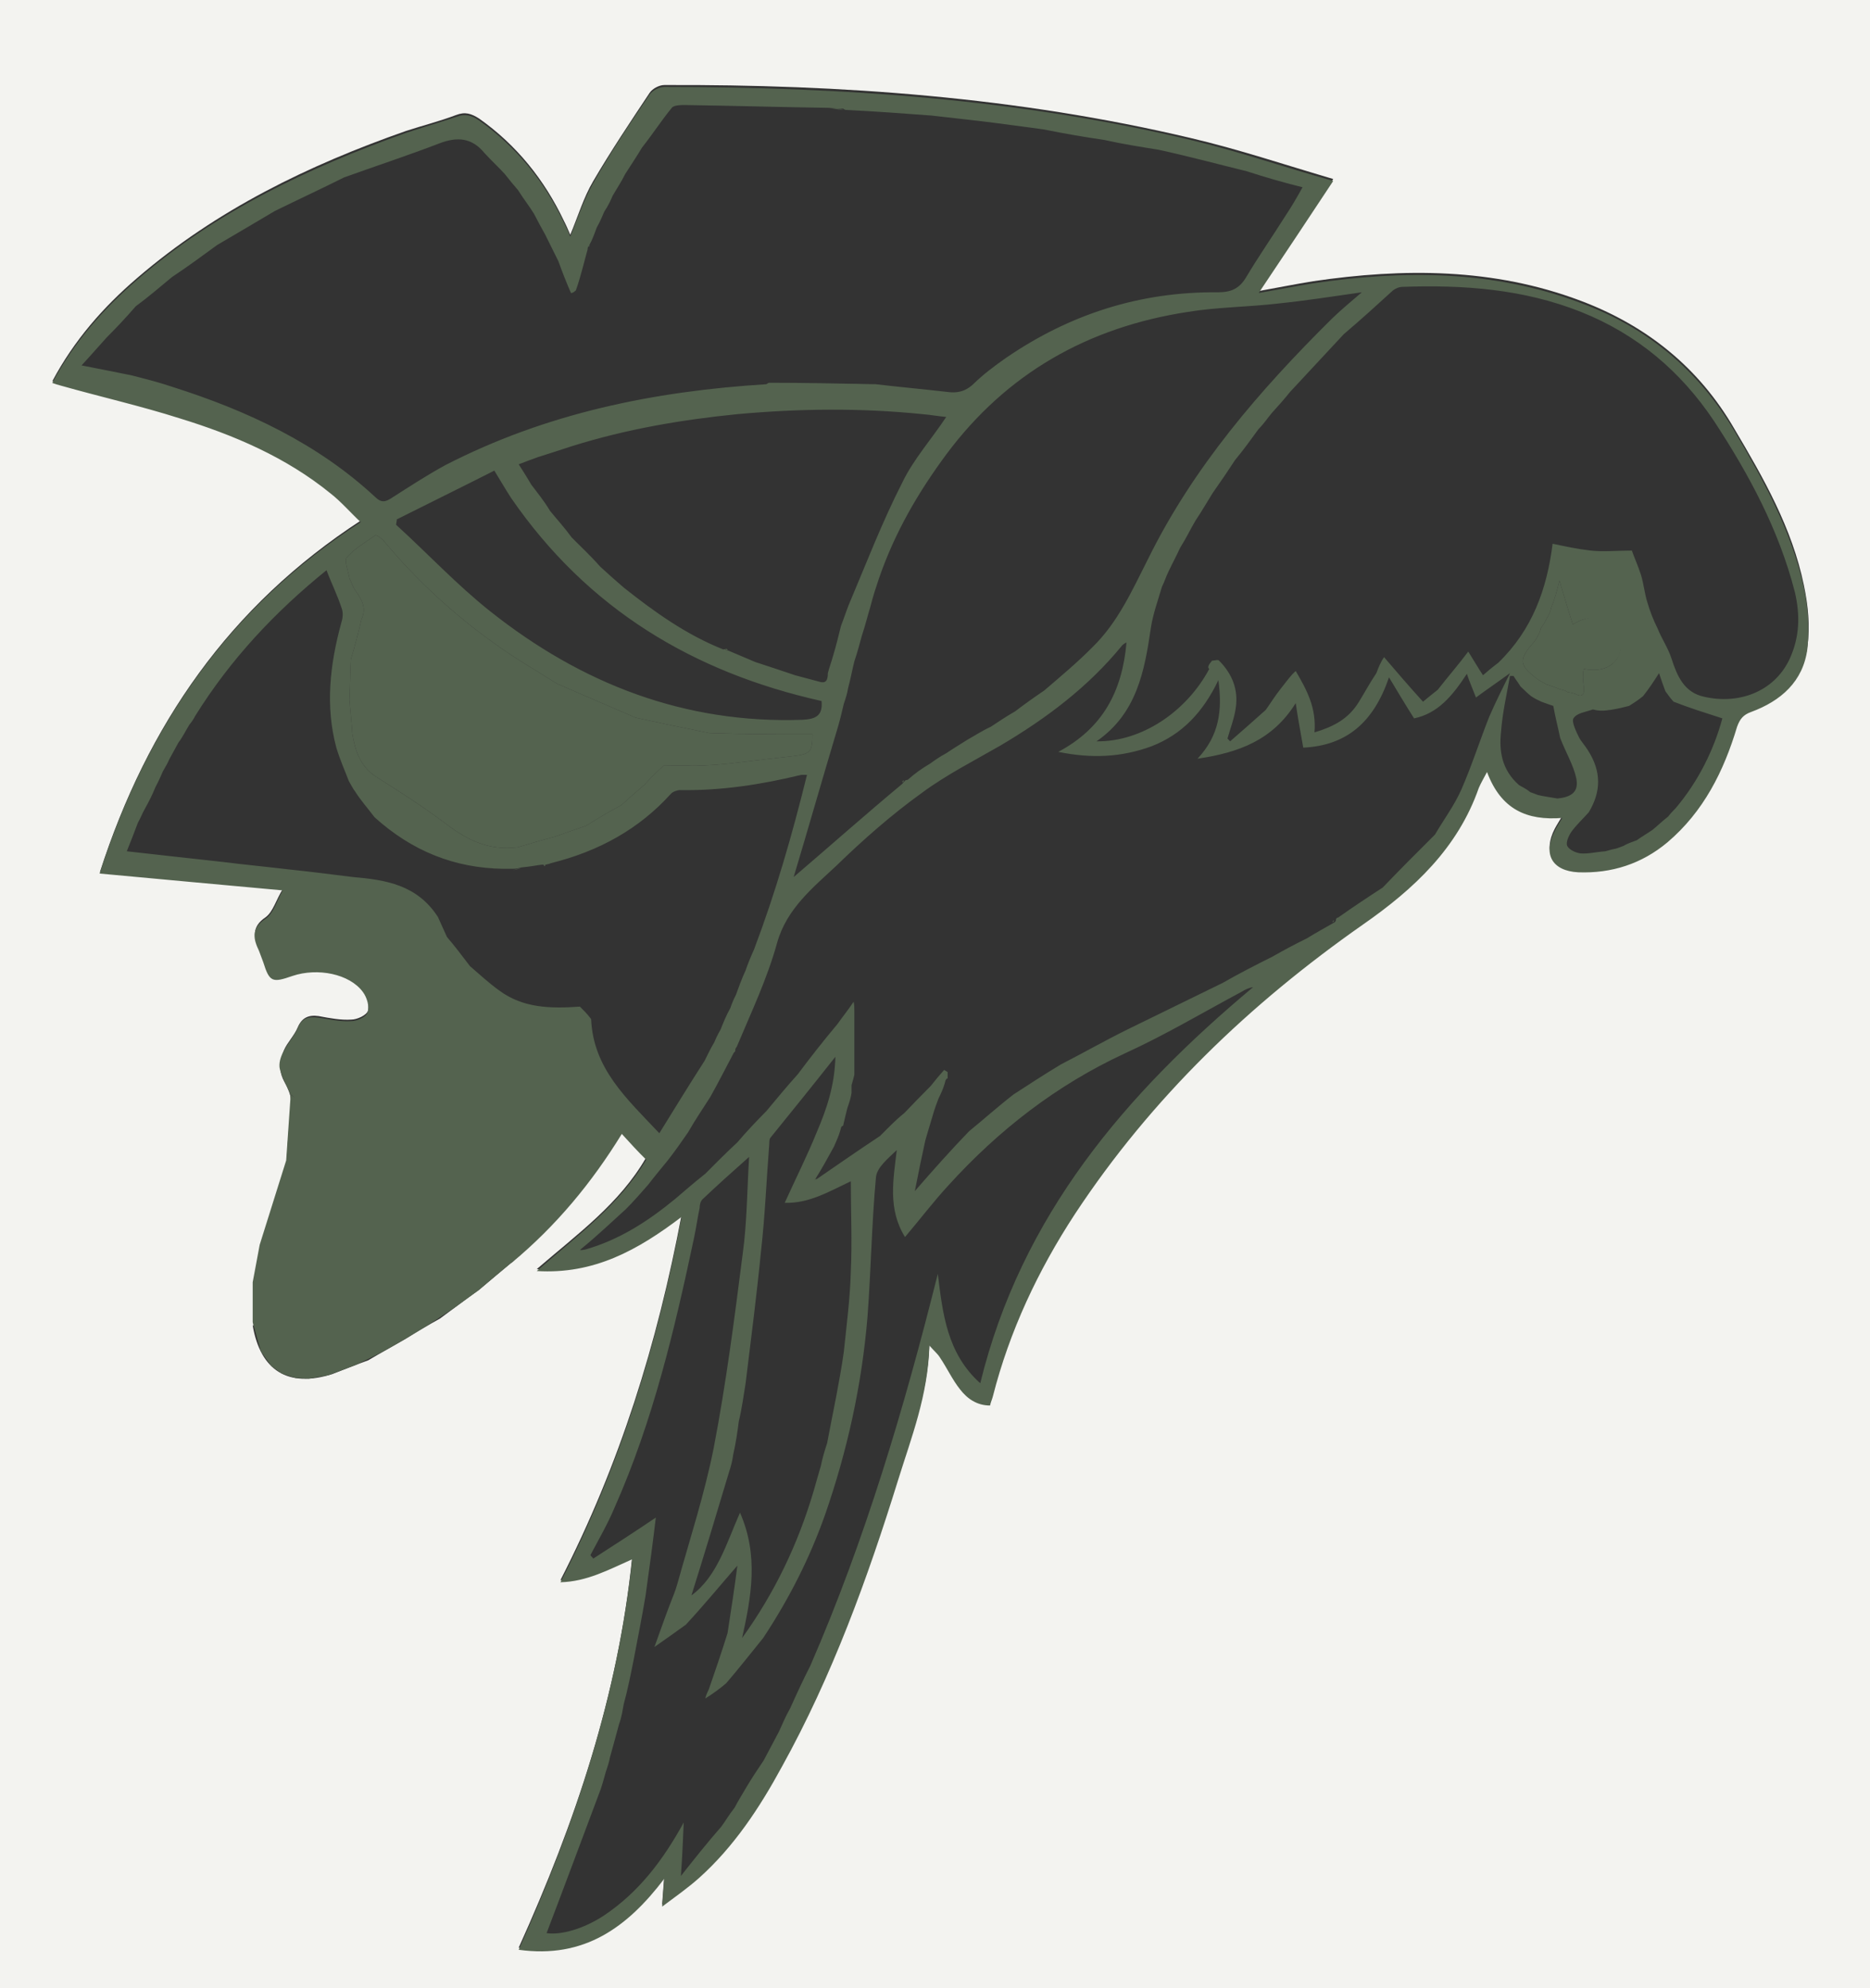 <?xml version="1.0" encoding="UTF-8"?>
<svg id="Layer_1" data-name="Layer 1" xmlns="http://www.w3.org/2000/svg" viewBox="0 0 106.64 113.39">
  <rect x="0" y="0" width="106.64" height="113.39" fill="#333333" stroke="none"/>
  <defs>
    <style>
      .cls-1 {
        fill: #f3f3f0;
      }

      .cls-1, .cls-2 {
        stroke-width: 0px;
      }

      .cls-2 {
        fill: #54634f;
      }
    </style>
  </defs>
  <path class="cls-1" d="M106.64,30.65v82.74H0V0h106.64v30.65h0ZM14.41,75.59c.44,2.58,2.02,3.57,4.53,2.78.64-.24,1.31-.52,2.06-.79.67-.4,1.39-.79,2.14-1.23.64-.4,1.23-.75,1.95-1.15.71-.52,1.43-1.07,2.22-1.63.66-.56,1.32-1.11,1.99-1.67,2.05-2.45,4.1-4.9,6.15-7.34.52.52.91.95,1.39,1.47-1.51,2.62-3.89,4.33-6.23,6.35,3.26.24,5.76-1.19,8.26-3.1-1.39,7.38-3.53,14.25-6.91,20.84,1.51-.04,2.74-.71,4.09-1.31-.79,7.86-3.26,15.17-6.47,22.27,3.73.52,6.19-1.27,8.3-4.05-.04.6-.08.95-.12,1.59.79-.6,1.51-1.07,2.1-1.63,1.99-1.79,3.45-4.05,4.72-6.35,2.86-5.2,4.88-10.72,6.63-16.36.75-2.42,1.71-4.8,1.79-7.66.28.32.48.48.6.67.4.6.67,1.27,1.15,1.83.4.52.95.91,1.71.91.08-.2.12-.36.16-.52.95-3.73,2.58-7.19,4.68-10.4,4.37-6.63,9.96-11.99,16.44-16.52,2.9-2.02,5.4-4.33,6.59-7.78.08-.28.28-.52.48-.91.79,2.14,2.3,2.78,4.29,2.62-.16.28-.32.52-.44.75-.67,1.31-.16,2.26,1.35,2.34,1.91.08,3.61-.52,5.08-1.71,2.06-1.75,3.22-4.05,3.97-6.59.16-.48.36-.67.79-.83,1.71-.6,2.98-1.75,3.22-3.61.16-1.15.04-2.34-.2-3.49-.67-3.26-2.3-6.11-3.97-8.93-2.02-3.49-5-5.88-8.77-7.3-4.96-1.87-10.08-1.87-15.25-1.11-.99.16-1.99.36-3.1.56,1.43-2.14,2.78-4.17,4.25-6.39-2.82-.83-5.44-1.71-8.14-2.34-9.89-2.34-19.93-3.06-30.01-3.02-.28,0-.67.2-.83.44-1.11,1.67-2.22,3.33-3.22,5.04-.56.95-.87,2.02-1.31,3.06-.12-.28-.24-.56-.36-.79-1.11-2.34-2.7-4.33-4.84-5.84-.44-.28-.79-.4-1.31-.2-.95.36-1.91.6-2.86.91-5.56,1.95-10.8,4.49-15.32,8.38-1.95,1.67-3.61,3.57-4.84,5.88.2.08.32.12.48.16,2.26.6,4.57,1.15,6.79,1.87,3.1.99,6.03,2.26,8.62,4.29.6.48,1.15,1.07,1.71,1.63-7.5,4.88-12.19,11.67-14.89,20.05,3.49.32,6.87.64,10.44.95-.4.64-.56,1.31-.99,1.63-.83.56-.67,1.15-.36,1.83.08.2.16.44.24.64.4,1.15.52,1.19,1.67.79,1.39-.48,3.26-.12,4.01.91.24.32.36.83.28,1.15-.08.28-.64.52-.95.52-.6.04-1.23-.08-1.87-.2-.56-.08-.95.08-1.19.64-.2.48-.6.87-.79,1.31-.1.23-.21.57-.2.99.02.7.37.87.56,1.59.1.39.04.52-.07,1.82-.04.45-.09,1.1-.13,1.91-.2.79-.4,1.59-.67,2.46-.28.75-.52,1.51-.83,2.34-.12.67-.24,1.35-.4,2.14,0,.83.04,1.59,0,2.46Z"/>
  <path class="cls-2" d="M102.87,33.51c-.72-3.26-2.3-6.12-3.97-8.94-2.07-3.49-5-5.91-8.78-7.3-4.96-1.87-10.08-1.87-15.24-1.11-.99.16-1.99.36-3.1.55,1.43-2.14,2.78-4.16,4.25-6.39-2.82-.79-5.44-1.7-8.14-2.34-9.84-2.34-19.89-3.02-30.01-3.02-.28,0-.68.2-.84.44-1.11,1.63-2.22,3.29-3.21,5.04-.52.91-.88,1.99-1.31,3.06-.12-.32-.24-.56-.36-.8-1.11-2.34-2.7-4.32-4.84-5.83-.4-.28-.8-.4-1.31-.2-.96.32-1.91.6-2.86.91-5.56,1.99-10.84,4.49-15.33,8.38-1.94,1.67-3.61,3.57-4.84,5.88.2.07.32.11.48.15,2.26.64,4.56,1.16,6.79,1.87,3.09.95,6.07,2.22,8.61,4.29.6.47,1.11,1.07,1.71,1.63-7.55,4.88-12.19,11.67-14.89,20.04,3.49.32,6.87.64,10.44.96-.36.67-.55,1.35-.99,1.63-.83.55-.68,1.15-.36,1.82.08.2.16.44.24.64.36,1.15.52,1.19,1.67.79,1.43-.48,3.25-.12,4.01.91.24.32.39.84.27,1.16-.07.27-.59.51-.95.51-.63.04-1.27-.12-1.86-.2-.6-.08-.96.04-1.19.64-.2.43-.56.83-.8,1.31-.16.28-.28.67-.2.99.12.48.4.95.6,1.43.12.08.28.16.28.44.51.99,1.23,1.66,2.26,2.14.36.2.59.6.95.83,1.43,1.04,2.9,1.99,4.33,3.02,1.31.95,2.62,1.95,3.93,2.9.24.16.52.2.87.28,2.54-2.11,4.57-4.57,6.28-7.35.51.56.91,1,1.39,1.47-1.55,2.62-3.94,4.33-6.24,6.35,3.26.2,5.76-1.19,8.26-3.09-1.39,7.34-3.53,14.25-6.91,20.84,1.51-.04,2.74-.71,4.09-1.31-.83,7.86-3.29,15.17-6.47,22.27,3.73.52,6.19-1.27,8.3-4.05-.04.6-.08,1-.12,1.59.79-.59,1.47-1.07,2.1-1.63,1.99-1.78,3.46-4.01,4.73-6.35,2.86-5.16,4.88-10.72,6.63-16.36.75-2.42,1.7-4.8,1.78-7.66.28.32.48.48.6.68.4.59.71,1.27,1.15,1.82.4.52.95.92,1.71.92.04-.2.12-.36.16-.52.95-3.73,2.58-7.19,4.68-10.4,4.37-6.63,9.97-11.99,16.44-16.52,2.9-2.02,5.4-4.36,6.59-7.78.12-.28.28-.55.47-.91.8,2.14,2.27,2.78,4.29,2.62-.16.28-.32.51-.43.75-.68,1.31-.16,2.27,1.34,2.35,1.91.07,3.62-.48,5.09-1.71,2.06-1.75,3.21-4.05,3.97-6.59.16-.44.35-.68.79-.84,1.71-.63,2.98-1.74,3.22-3.61.12-1.15.04-2.38-.2-3.49ZM72.89,17.31c1.55-.16,3.1-.4,4.77-.64-.6.52-1.19,1-1.71,1.51-4.13,4.09-7.9,8.46-10.48,13.7-.91,1.79-1.71,3.61-3.18,5.04-.87.88-1.82,1.67-2.74,2.46-.59.4-1.15.8-1.66,1.19-.56.32-.96.6-1.39.88-.52.24-.92.51-1.35.75-.44.28-.84.52-1.19.76-.36.19-.64.39-.92.59-.47.28-.87.56-1.27.92-.12.03-.16.03-.16.07-.11.08-.11.12-.15.16-2.15,1.79-4.21,3.62-6.2,5.32.8-2.66,1.59-5.44,2.42-8.21.2-.64.32-1.16.44-1.67.12-.36.2-.6.24-.88.16-.59.24-1.07.36-1.54.19-.56.31-1.04.43-1.47.2-.6.32-1.11.48-1.63.16-.64.32-1.11.48-1.59.91-2.66,2.26-4.96,3.85-7.11,3.45-4.64,8.1-7.26,13.77-8.13,1.71-.28,3.46-.28,5.16-.48ZM46.85,39.98c.08.83-.32,1.03-1.07,1.07-6.75.24-12.63-2.06-17.83-6.19-1.9-1.51-3.57-3.3-5.36-4.93,0-.11.04-.19.04-.31,1.83-.92,3.69-1.83,5.56-2.78.36.59.64,1.07.95,1.55,4.37,6.35,10.41,9.96,17.71,11.59ZM29.58,26.48c.4-.16.75-.28,1.07-.4.72-.23,1.35-.43,1.95-.63,3.17-.99,6.27-1.51,9.45-1.83,3.53-.32,7.02-.36,10.56,0,.47.04.91.12,1.35.16-.84,1.27-1.87,2.42-2.5,3.73-1.16,2.27-2.07,4.65-3.06,6.99-.16.4-.28.79-.44,1.19-.16.64-.28,1.15-.44,1.67-.11.4-.23.71-.31,1.03,0,.48-.16.6-.52.48-.44-.12-.91-.24-1.35-.36-.83-.28-1.55-.52-2.26-.75-.56-.24-1.03-.44-1.51-.64-.08-.04-.16-.04-.16-.04l-.04-.04s0-.04-.12,0c-2.1-.83-3.93-2.14-5.68-3.53-.47-.4-.91-.8-1.34-1.19-.56-.64-1.12-1.15-1.63-1.67-.44-.6-.84-1.03-1.23-1.51-.36-.6-.72-1.03-1.08-1.51-.23-.4-.43-.71-.71-1.15ZM9.85,22.07c-.8-.27-1.59-.47-2.38-.67-.96-.2-1.83-.36-2.82-.56.55-.59.99-1.11,1.43-1.59.59-.59,1.15-1.19,1.66-1.78.76-.56,1.39-1.11,2.07-1.67.95-.63,1.75-1.23,2.58-1.83,1.15-.67,2.22-1.31,3.29-1.94,1.39-.68,2.66-1.27,3.94-1.91,1.86-.67,3.69-1.27,5.43-1.94,1.04-.4,1.87-.32,2.58.55.44.48.84.84,1.16,1.2.27.35.51.63.75.91.32.51.64.91.91,1.35.24.47.44.83.64,1.19.28.56.51,1.03.75,1.51.24.67.48,1.27.72,1.82.12,0,.2-.08.28-.15.27-.76.43-1.47.63-2.19q.04-.12.04-.16c0-.12.04-.16.08-.2.2-.35.32-.71.44-1.03.2-.36.31-.63.43-.91.24-.36.36-.64.48-.91.28-.48.52-.84.71-1.23.36-.56.68-1.04.96-1.51.63-.8,1.11-1.55,1.7-2.27.12-.16.52-.16.76-.16,2.74.04,5.44.12,8.18.16.39.04.59.04.83.04.08.08.16.08.16.08,1.67.08,3.29.2,4.88.32,1.35.16,2.58.28,3.77.44.96.12,1.79.24,2.62.35,1.2.24,2.35.44,3.46.6,1.07.24,2.1.4,3.1.56,1.78.39,3.41.83,5.04,1.23,1.07.35,2.06.63,3.17.91-.35.63-.63,1.11-.95,1.59-.75,1.19-1.55,2.34-2.26,3.53-.4.68-.88.87-1.63.87-4.41-.04-8.42,1.24-12.07,3.74-.67.47-1.31.95-1.87,1.5-.47.44-.95.52-1.5.44-1.39-.16-2.74-.28-4.09-.44h-6.16c-6.51.4-12.62,1.67-18.34,4.61-1.03.56-2.06,1.23-3.06,1.87-.35.23-.59.31-.95-.04-3.29-3.06-7.3-4.93-11.55-6.28ZM19.77,31.8c.44-.52,1.08-.87,1.63-1.27.08-.04.4.2.52.36,1.86,2.22,3.97,4.17,6.31,5.83,1.15.84,2.34,1.51,3.53,2.27,1.55.67,3.02,1.31,4.49,1.94,1.47.32,2.82.6,4.21.88,2.02.07,3.97.07,5.87.07,0,1-.12,1.12-1.07,1.24-.99.11-2.02.23-3.02.35-.99.12-1.86.2-2.77.2-.64-.04-1.12,0-1.63,0-.44.4-.76.72-1.07,1.07-.52.44-.92.8-1.35,1.19-.76.4-1.35.76-1.99,1.16-.67.23-1.23.43-1.79.63-.79.2-1.42.4-2.1.6-1.79.23-3.06-.52-4.29-1.47-1.23-.92-2.54-1.75-3.85-2.58-.87-.6-1.15-1.47-1.31-2.43-.04-.71-.12-1.35-.16-1.94.04-.87.04-1.59.08-2.3.24-.8.44-1.55.6-2.27.32-.67,0-1.15-.32-1.62-.16-.2-.24-.48-.36-.72-.08-.47-.31-1.03-.16-1.19ZM33.71,58.12c-.24-.32-.44-.51-.64-.71-1.7.12-3.25.08-4.6-.92-.6-.43-1.11-.91-1.67-1.39-.48-.63-.87-1.15-1.31-1.66-.2-.44-.36-.8-.52-1.15-1.19-1.83-2.97-2.11-4.84-2.27-1.27-.16-2.46-.31-3.61-.43-1.35-.16-2.62-.28-3.89-.44-1.87-.2-3.58-.4-5.4-.6.24-.59.44-1.11.63-1.62.16-.28.24-.52.4-.8.24-.43.44-.83.6-1.23.19-.36.31-.63.43-.91.16-.28.28-.48.36-.68.2-.35.36-.67.52-.95.27-.36.43-.71.63-1.03.16-.2.24-.32.32-.48,2.02-3.25,4.56-5.95,7.5-8.33.28.75.64,1.46.88,2.22.08.24.04.55-.04.79-.64,2.34-.92,4.73-.28,7.11.2.67.47,1.27.71,1.9.16.28.24.44.36.6.36.56.75.99,1.11,1.47,2.15,1.94,4.57,2.9,7.35,2.94h.51c.24,0,.36-.04.52-.08.48-.04.83-.12,1.19-.16.12.04.2,0,.2,0,.16-.04.2-.04.28-.08,2.74-.68,5.04-1.95,6.86-3.97.12-.12.36-.2.52-.2,2.34.04,4.65-.32,6.91-.87h.32c-.84,3.41-1.79,6.71-3.02,9.96-.2.44-.36.84-.48,1.19-.24.52-.39.96-.55,1.39-.16.32-.24.52-.32.76-.24.43-.4.83-.56,1.23-.16.28-.27.51-.35.71-.24.4-.4.76-.56,1.07-.87,1.35-1.67,2.66-2.58,4.13-1.87-1.98-3.77-3.69-3.89-6.51ZM55.9,78.89c-1.9-1.71-2.14-3.97-2.42-6.24-1.91,7.63-4.13,15.13-7.27,22.35-.43.84-.79,1.63-1.15,2.43-.27.47-.43.87-.63,1.31-.32.59-.6,1.15-.88,1.66-.35.52-.67,1-.95,1.47-.28.48-.51.84-.71,1.23-.32.4-.52.76-.76,1.08-.83.95-1.55,1.86-2.3,2.81.08-1.15.12-2.1.16-3.05-1.15,2.1-2.54,3.97-4.57,5.32-1.15.75-2.42,1.11-3.25.99,1.03-2.7,2.06-5.48,3.09-8.22.12-.36.2-.67.28-.95.12-.36.2-.6.24-.84.2-.71.36-1.31.52-1.9.16-.44.2-.79.27-1.15.24-.88.4-1.71.56-2.5.24-1.27.48-2.46.68-3.66.23-1.62.43-3.13.59-4.48-1.11.75-2.34,1.55-3.57,2.34-.04-.08-.12-.12-.16-.2.48-.91.99-1.78,1.39-2.74,2.18-4.92,3.41-10.12,4.52-15.36.12-.56.2-1.15.32-1.71,0-.16.04-.36.16-.48.83-.79,1.67-1.54,2.66-2.42-.12,1.95-.12,3.73-.36,5.48-.47,3.69-.95,7.43-1.66,11.12-.52,2.62-1.35,5.16-2.07,7.74-.12.44-.28.79-.43,1.19-.32.83-.56,1.55-.88,2.42.68-.47,1.23-.87,1.79-1.27,1.03-1.11,1.94-2.22,2.94-3.37-.16,1.27-.36,2.54-.56,3.85-.36,1.15-.71,2.18-1.07,3.21-.12.24-.16.36-.2.52.44-.28.83-.56,1.19-.87.76-.88,1.43-1.75,2.11-2.58,1.5-2.27,2.66-4.57,3.53-7.03,1.27-3.65,2.1-7.42,2.42-11.28.2-2.66.24-5.32.48-7.94.04-.59.71-1.11,1.19-1.58-.2,1.7-.52,3.37.47,4.96.84-.99,1.63-2.03,2.47-2.94,2.85-3.14,6.15-5.72,10.08-7.54,2.26-1.03,4.41-2.31,6.63-3.5.2-.12.4-.23.67-.27-7.26,6.07-13.22,13.02-15.56,22.59ZM42.2,86.27c-.79,1.79-1.31,3.65-2.77,4.72.71-2.26,1.43-4.64,2.14-7.02.12-.36.2-.68.24-1,.16-.71.24-1.27.32-1.9.19-.79.27-1.47.39-2.18.32-2.62.64-5.09.88-7.55.23-2.02.31-4.09.47-6.11,0-.12,0-.28.08-.36,1.19-1.47,2.38-2.94,3.69-4.6-.04,1.66-.51,3.01-1.07,4.32-.55,1.35-1.19,2.62-1.82,4.01,1.39.04,2.5-.63,3.77-1.23,0,1.79.08,3.46,0,5.12-.04,1.55-.24,3.06-.4,4.61-.12.87-.28,1.71-.44,2.58-.19.95-.35,1.79-.51,2.62-.16.48-.28.91-.36,1.31-.16.56-.28.95-.4,1.39-.91,3.1-2.26,5.88-4.09,8.42.52-2.35.96-4.69-.12-7.15ZM83.34,45.02c-.4.91-1,1.71-1.51,2.58-1.04,1.03-2.03,2.03-2.98,3.02-.91.59-1.75,1.15-2.54,1.71-.08,0-.12.08-.12.08,0,.11-.04.15-.08.19-.56.32-1.07.6-1.59.92-.71.35-1.31.67-1.94,1.03-1.04.52-1.95.99-2.86,1.51-1.87.91-3.65,1.78-5.44,2.66-1.35.67-2.54,1.35-3.77,1.98-1,.6-1.83,1.15-2.7,1.71-.92.71-1.71,1.43-2.54,2.1-1.08,1.12-2.03,2.19-3.1,3.42.2-1.03.4-1.99.6-2.9.15-.52.27-.91.39-1.31.12-.44.24-.75.36-1.07.16-.32.28-.6.36-.88.04-.15.04-.19.08-.23l.08-.04v-.36c-.08-.04-.12-.08-.2-.12-.28.32-.52.6-.76.91-.55.56-1.03,1.04-1.51,1.55-.55.44-.95.88-1.39,1.31-1.27.84-2.46,1.67-3.61,2.46-.04-.01-.07-.01-.08,0v.04s-.04-.03,0-.04c.4-.63.72-1.23,1.07-1.86.16-.36.28-.64.36-.92.04-.15.04-.19.08-.23l.08-.04c.08-.36.16-.68.24-1,.12-.35.2-.59.24-.87v-.44c.08-.27.12-.43.16-.59v-3.61c0-.24,0-.36-.04-.56-.32.48-.64.87-.92,1.27-.83.99-1.55,1.91-2.26,2.86-.64.71-1.23,1.43-1.79,2.1-.63.64-1.15,1.19-1.66,1.79-.68.63-1.23,1.19-1.83,1.79-.64.51-1.15.95-1.71,1.43-1.59,1.31-3.21,2.34-5.12,2.89-.2.04-.28.04-.36.04.04,0,.08-.04.12-.08.92-.75,1.71-1.51,2.54-2.26.48-.48.88-.95,1.27-1.39.4-.52.76-.95,1.12-1.39.43-.55.79-1.07,1.15-1.59.43-.75.87-1.39,1.27-2.02.51-.91.91-1.71,1.35-2.54.08-.04.08-.12.08-.12,0-.12.04-.16.08-.2.83-1.98,1.74-3.89,2.3-5.92.55-1.98,2.06-3.17,3.41-4.44,1.51-1.47,3.14-2.9,4.85-4.13,1.39-1.03,2.97-1.83,4.48-2.7,2.62-1.55,5.01-3.34,6.95-5.72.04-.04.08-.08.24-.16-.24,2.78-1.35,4.89-3.89,6.24,1.9.39,3.61.31,5.32-.32,1.75-.68,2.94-1.95,3.81-3.77.24,1.74.04,3.17-1.19,4.48,2.38-.35,4.29-1.07,5.6-3.17.12.83.27,1.63.43,2.54,2.46-.12,4.01-1.43,4.89-4.01.55.91.95,1.59,1.43,2.34,1.35-.28,2.18-1.27,3.01-2.54.16.48.32.83.52,1.35.59-.44,1.23-.87,1.94-1.39-.43.87-.83,1.67-1.19,2.5-.55,1.39-.99,2.78-1.58,4.13ZM88.81,45.54c-.43-.08-.79-.12-1.11-.2-.2-.08-.32-.12-.43-.16-.24-.2-.44-.28-.64-.4-.99-.87-1.15-1.94-1.03-3.05.08-1.08.32-2.11.51-3.18h.2c.12.2.28.4.4.6.24.23.4.39.6.55.23.16.43.24.59.32.32.12.56.2.68.24.11.63.27,1.23.39,1.82.32.84.76,1.55.92,2.31.15.75-.24,1.07-1.08,1.15ZM90.32,39.18c.04.36-.04.64-.47.4-.2-.08-.36-.08-.48-.12-.16-.12-.32-.12-.44-.16-.27-.12-.51-.19-.75-.27-.2-.12-.36-.2-.48-.28-1.07-.8-1.11-1.11-.28-2.07.16-.19.24-.31.28-.43.12-.16.12-.28.16-.4.2-.28.32-.52.44-.75.12-.2.12-.32.16-.44.2-.48.31-.91.47-1.55.28.95.52,1.75.76,2.5.67-.4,1.31-.51,1.98-.16.56.32.8.8.76,1.43-.08.99-.92,1.51-2.11,1.27-.08.32-.04.68,0,1.03ZM95.56,46.09c-.2.2-.31.32-.43.48-.36.28-.6.52-.88.75-.35.24-.63.4-.91.6-.32.12-.56.2-.75.32-.2.08-.32.12-.44.16-.24.04-.44.11-.6.15-.55.04-.99.16-1.43.12-.27-.04-.63-.2-.75-.43-.08-.2.08-.56.24-.8.28-.39.67-.75.99-1.11.72-1.19.72-2.34-.04-3.53-.2-.32-.4-.52-.52-.76-.15-.31-.43-.87-.31-1.07.2-.32.71-.36,1.11-.51.24.07.4.07.55.07.24,0,.32-.04.44-.04.44-.07.76-.15,1.07-.23.32-.2.56-.36.8-.56.35-.44.63-.87.91-1.31.12.36.24.72.36,1.03.2.28.32.44.47.6.92.36,1.79.63,2.78.95-.47,1.75-1.35,3.57-2.66,5.12ZM102.03,37.64c-.91,1.86-2.93,2.54-4.84,2.1-1.15-.24-1.55-1.19-1.87-2.18-.19-.6-.55-1.11-.79-1.71-.24-.48-.44-.99-.59-1.51-.16-.51-.2-1.03-.36-1.55-.16-.51-.4-1.03-.52-1.39-.87,0-1.63.08-2.34,0-.72-.08-1.43-.23-2.18-.39-.32,2.58-1.16,4.92-3.1,6.79-.36.27-.64.51-.87.71-.32-.48-.56-.91-.84-1.35-.59.79-1.19,1.47-1.74,2.18-.36.28-.6.48-.84.68-.79-.87-1.51-1.71-2.22-2.54-.2.28-.32.59-.44.91-.4.6-.67,1.11-.99,1.63-.6.99-1.47,1.43-2.54,1.75.12-1.39-.44-2.43-1.07-3.5-.28.24-.56.64-.84.99-.35.44-.59.84-.87,1.23-.72.64-1.39,1.24-2.03,1.79-.04-.04-.11-.12-.15-.16.15-.55.39-1.15.47-1.74.16-1.04-.2-1.95-.95-2.7-.04-.08-.28,0-.4,0-.2.23-.28.39-.16.47-1.31,2.46-3.89,4.17-6.43,4.13,2.3-1.59,2.74-4.01,3.1-6.47.12-.79.4-1.55.63-2.34.16-.32.24-.6.36-.84.24-.51.48-.95.68-1.39.35-.55.59-1.07.87-1.54.4-.6.67-1.08.99-1.59.48-.68.88-1.27,1.27-1.87.52-.63.92-1.19,1.35-1.78.32-.32.52-.64.76-.92.39-.43.71-.79,1.03-1.19,1.07-1.15,2.06-2.22,3.06-3.29.99-.84,1.9-1.67,2.81-2.5.16-.12.36-.2.56-.2,3.45-.12,6.87.12,10.16,1.43,3.18,1.27,5.68,3.37,7.59,6.23,1.98,3.02,3.69,6.19,4.6,9.73.32,1.35.28,2.62-.32,3.89Z"/>
  <path class="cls-2" d="M92.43,36.88c-.08.99-.92,1.51-2.11,1.27-.08.32-.04.68,0,1.03.04.36-.04.64-.47.4-.2-.08-.36-.08-.48-.12-.16-.12-.32-.12-.44-.16-.27-.12-.51-.19-.75-.27-.2-.12-.36-.2-.48-.28-1.07-.8-1.11-1.11-.28-2.07.16-.19.24-.31.28-.43.12-.16.12-.28.16-.4.2-.28.32-.52.44-.75.12-.2.12-.32.16-.44.2-.48.31-.91.47-1.55.28.95.52,1.75.76,2.5.67-.4,1.31-.51,1.98-.16.56.32.8.8.76,1.43Z"/>
  <path class="cls-2" d="M46.33,41.88c0,1-.12,1.12-1.07,1.24-.99.11-2.02.23-3.02.35-.99.12-1.86.2-2.77.2-.64-.04-1.12,0-1.63,0-.44.4-.76.72-1.07,1.07-.52.44-.92.8-1.35,1.19-.76.4-1.35.76-1.99,1.16-.67.23-1.23.43-1.79.63-.79.2-1.42.4-2.1.6-1.79.23-3.06-.52-4.29-1.47-1.23-.92-2.54-1.75-3.85-2.58-.87-.6-1.15-1.47-1.31-2.43-.04-.71-.12-1.35-.16-1.94.04-.87.04-1.59.08-2.3.24-.8.44-1.55.6-2.27.32-.67,0-1.15-.32-1.62-.16-.2-.24-.48-.36-.72-.08-.47-.31-1.03-.16-1.19.44-.52,1.08-.87,1.63-1.27.08-.04.4.2.52.36,1.86,2.22,3.97,4.17,6.31,5.83,1.15.84,2.34,1.51,3.53,2.27,1.55.67,3.02,1.31,4.49,1.94,1.47.32,2.82.6,4.21.88,2.02.07,3.97.07,5.87.07Z"/>
  <path class="cls-2" d="M89.84,35.65c.56-.48,1.19-.6,1.87-.24.56.32.79.79.75,1.43-.08.99-.87,1.47-2.18,1.23-.24-.16-.36-.24-.52-.4-.12-.32-.2-.6-.32-.91.16-.4.28-.75.4-1.11M91.75,37.32c-.16-.32-.28-.79-.52-.87-.28-.08-.79.16-.91.4-.12.2.04.75.28.91.4.36.87.24,1.15-.44Z"/>
  <path class="cls-2" d="M43.67,21.95s.12-.12.2-.12c1.95,0,3.89.04,5.84.08-1.95.04-3.93.04-6.03.04Z"/>
  <path class="cls-2" d="M48.12,6.23c-.2.04-.4,0-.67-.04.16,0,.4,0,.67.04Z"/>
  <path class="cls-2" d="M29.7,49.51c-.08.04-.24.08-.44.12.12-.04.24-.08.44-.12Z"/>
  <path class="cls-2" d="M33.11,71.3c-.08.04-.16.04-.24.04.04-.04.08-.08.16-.08,0-.04.04.04.08.04Z"/>
  <path class="cls-2" d="M33.63,13.97s0,.08-.08.12c0-.04.04-.08.08-.12Z"/>
  <path class="cls-2" d="M51.45,44.62s0-.08.08-.12c.04.04,0,.08-.08.12Z"/>
  <path class="cls-2" d="M47.92,64.2s0,.08-.04.12c-.04,0,0-.04.04-.12Z"/>
  <path class="cls-2" d="M41.92,59.71s0,.08-.08.12c-.04-.04,0-.08.08-.12Z"/>
  <path class="cls-2" d="M31.09,49.31s0,.08,0,.08c0,0-.08,0-.08-.04-.04,0,.04-.04.08-.04Z"/>
  <path class="cls-2" d="M41.37,37s.08,0,.12.04c0,.04-.04.04-.04.04,0,0-.08-.04-.08-.08Z"/>
  <path class="cls-2" d="M53.95,61.5s0,.08-.04.12c-.04-.04-.04-.08.04-.12Z"/>
  <path class="cls-2" d="M75.99,52.6s0-.08.08-.12c0,.04,0,.08-.08.12Z"/>
  <path class="cls-2" d="M91.75,37.4c-.28.6-.75.71-1.19.4-.24-.16-.4-.71-.28-.91.16-.24.67-.48.91-.4.28.04.4.52.56.91Z"/>
  <polygon class="cls-2" points="16.56 62.41 16.56 62.68 16.32 66.18 14.81 70.99 14.41 73.13 14.41 75.41 14.88 77.08 15.48 77.92 16.09 78.35 16.85 78.59 17.62 78.63 18.73 78.43 20.33 77.83 21.87 77.07 23.15 76.34 24.32 75.63 25.95 74.56 27.31 73.57 28.23 72.79 29.3 71.9 16.56 62.41"/>
</svg>